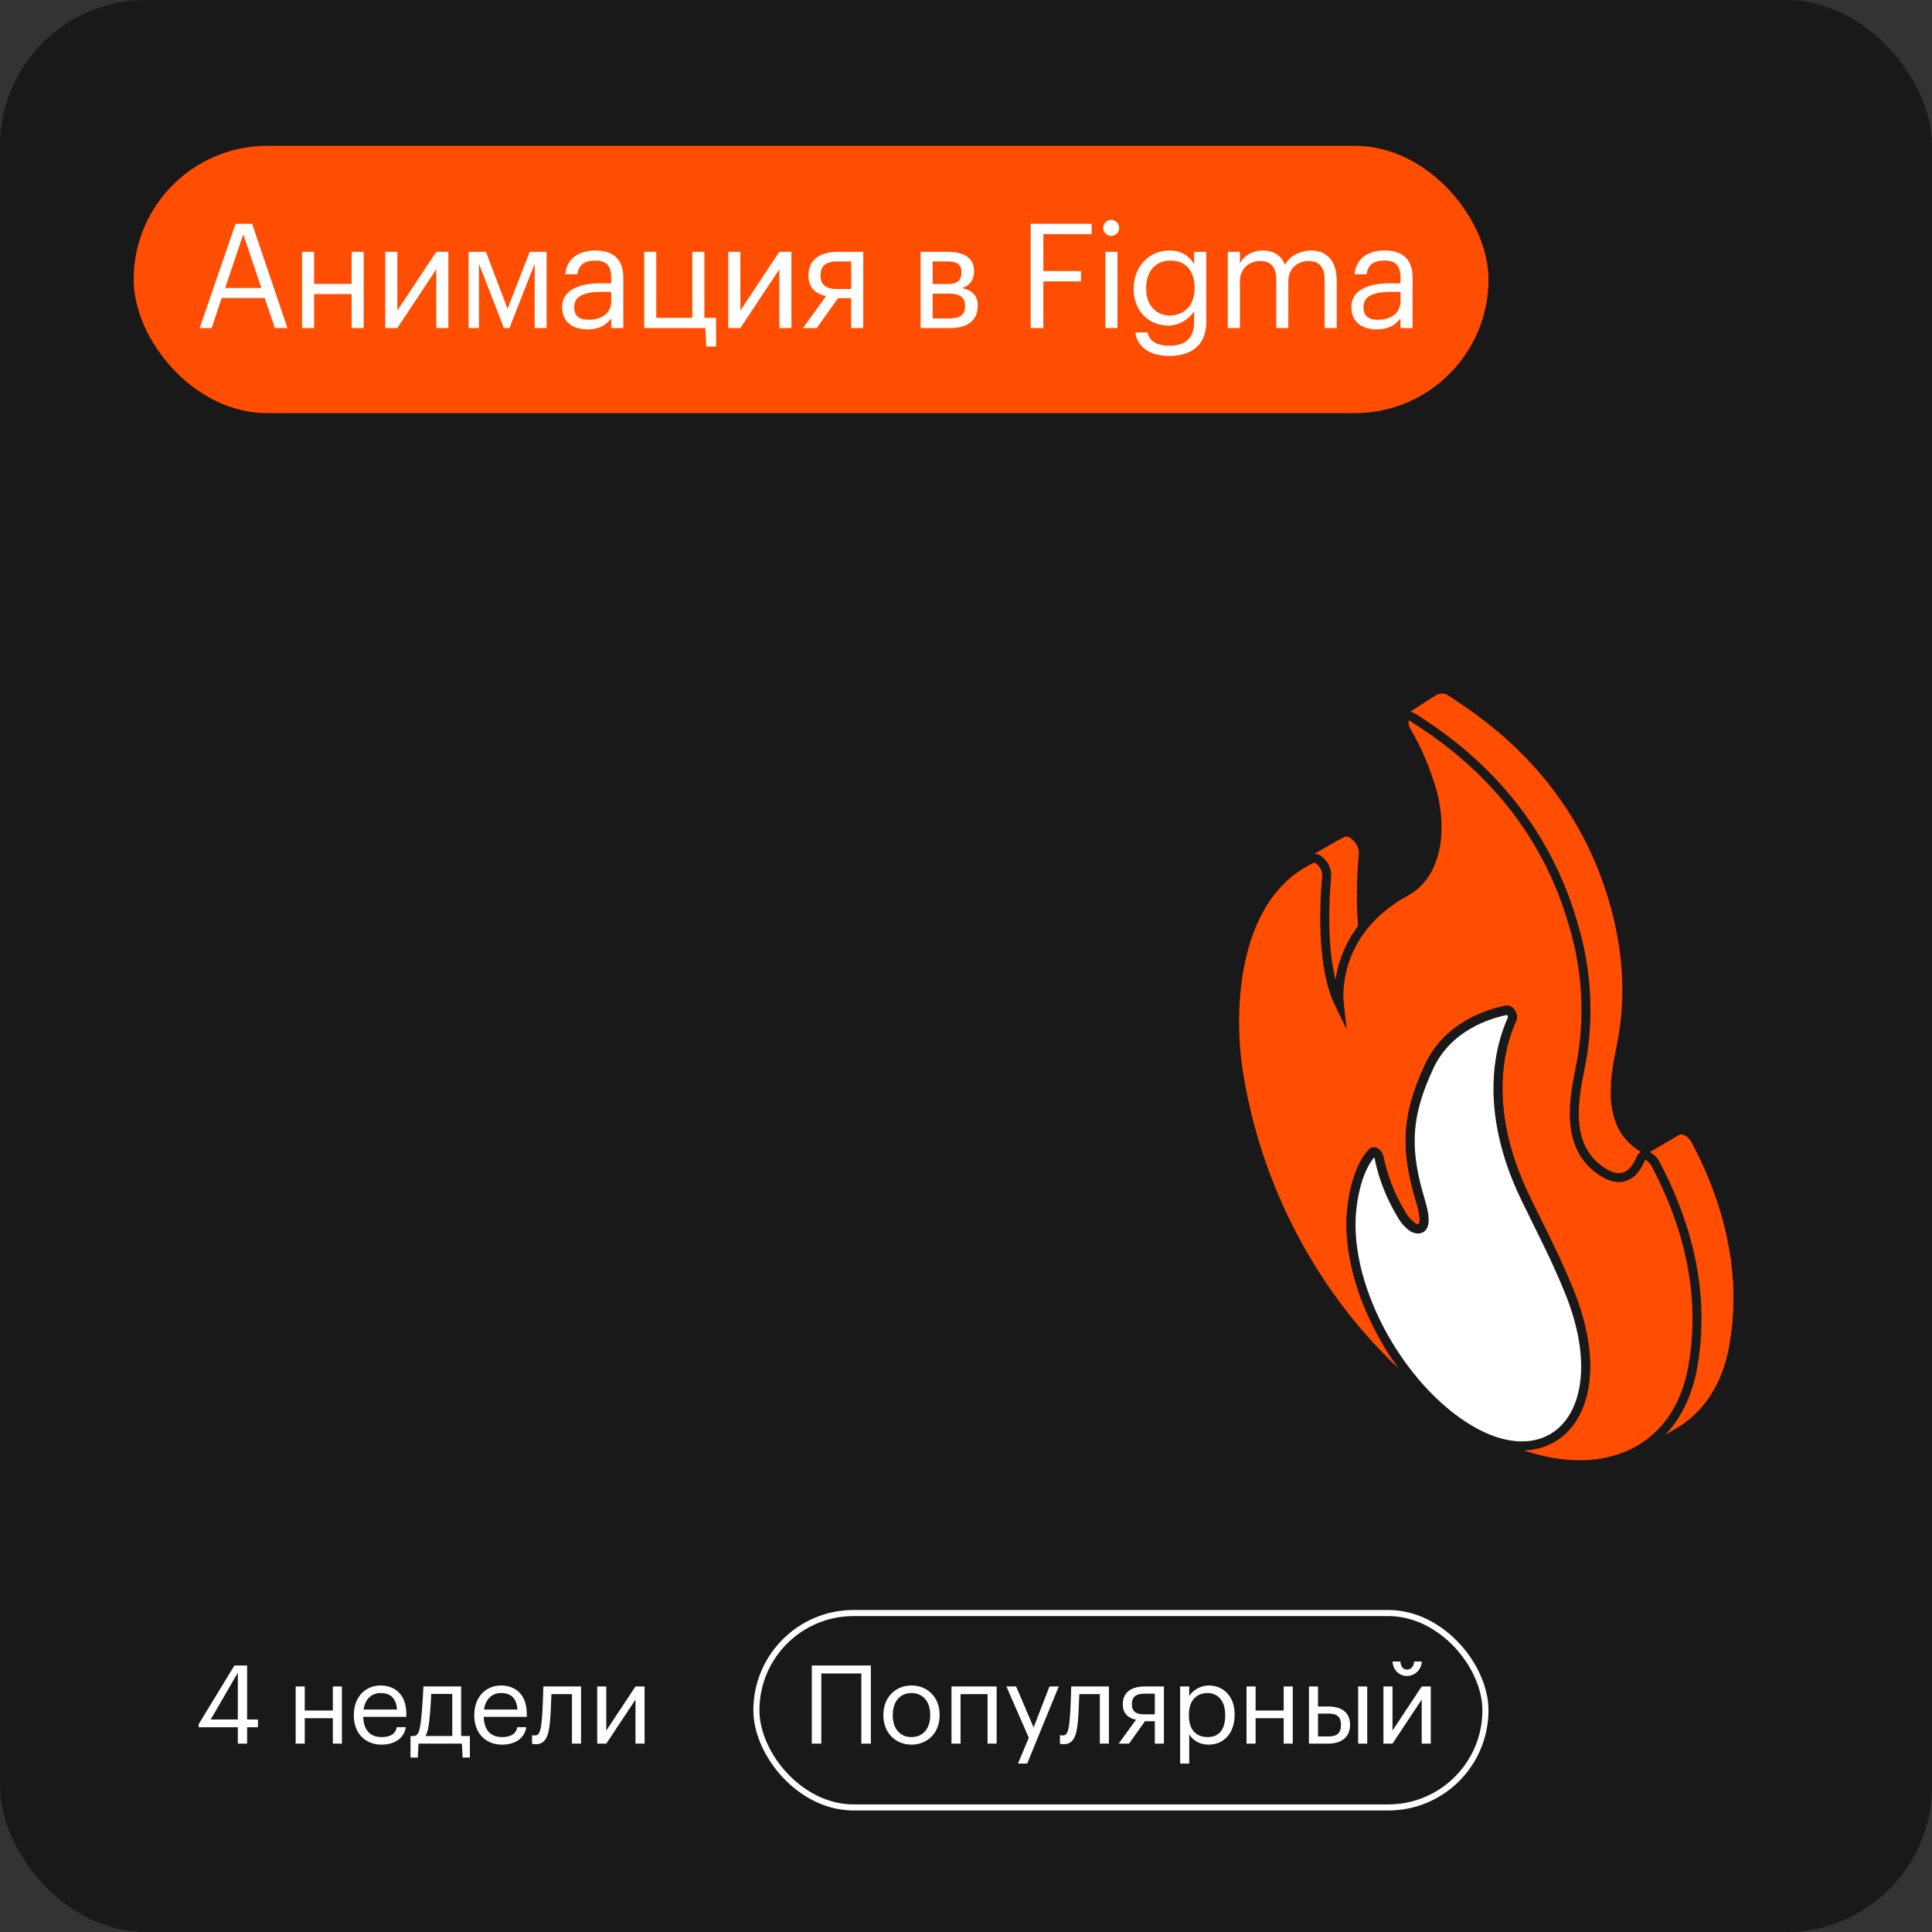 <?xml version="1.0" encoding="UTF-8"?> <svg xmlns="http://www.w3.org/2000/svg" width="318" height="318" viewBox="0 0 318 318" fill="none"><rect x="0" y="0" width="318" height="318" fill="#333333" stroke="none"/> <rect width="318" height="318" rx="24" fill="#1A1919"></rect> <path d="M39.146 287H40.676V284.3H42.458V283.022H40.676V274.13H38.588L32.702 283.796V284.3H39.146V287ZM34.682 283.022L39.146 275.318V283.022H34.682ZM54.785 287H56.279V277.586H54.785V281.546H50.159V277.586H48.665V287H50.159V282.806H54.785V287ZM62.792 287.162C64.916 287.162 66.482 286.172 66.806 284.282H65.312C65.114 285.38 64.268 285.92 62.81 285.92C60.884 285.92 59.858 284.732 59.786 282.59H66.878V282.104C66.878 278.738 64.826 277.424 62.648 277.424C60.056 277.424 58.238 279.404 58.238 282.248V282.392C58.238 285.29 60.128 287.162 62.792 287.162ZM59.84 281.384C60.092 279.71 61.118 278.666 62.648 278.666C64.196 278.666 65.204 279.44 65.348 281.384H59.84ZM70.646 283.364C70.808 281.96 70.934 280.052 70.988 278.81H74.444V285.74H70.034C70.34 285.218 70.52 284.462 70.646 283.364ZM68.882 287H76.028L76.136 289.286H77.342V285.74H75.902V277.586H69.692C69.692 277.586 69.548 281.078 69.278 283.274C69.116 284.48 68.99 285.542 68.234 285.74H67.568V289.286H68.774L68.882 287ZM82.621 287.162C84.745 287.162 86.311 286.172 86.635 284.282H85.141C84.943 285.38 84.097 285.92 82.639 285.92C80.713 285.92 79.687 284.732 79.615 282.59H86.707V282.104C86.707 278.738 84.655 277.424 82.477 277.424C79.885 277.424 78.067 279.404 78.067 282.248V282.392C78.067 285.29 79.957 287.162 82.621 287.162ZM79.669 281.384C79.921 279.71 80.947 278.666 82.477 278.666C84.025 278.666 85.033 279.44 85.177 281.384H79.669ZM90.527 283.364C90.653 281.978 90.725 280.088 90.761 278.846H94.145V287H95.639V277.586H89.429C89.429 277.586 89.375 281.078 89.159 283.274C89.033 284.588 88.853 285.65 88.079 285.65C87.737 285.65 87.575 285.578 87.575 285.578V287C87.575 287 87.737 287.09 88.205 287.09C89.735 287.09 90.311 285.848 90.527 283.364ZM99.793 287L104.599 279.746V287H106.093V277.586H104.599L99.793 284.84V277.586H98.299V287H99.793Z" fill="white"></path> <g clip-path="url(#clip0_2361_132783)"> <path fill-rule="evenodd" clip-rule="evenodd" d="M231.122 117.767C232.813 116.745 234.666 115.463 236.357 114.441C236.641 114.264 236.968 114.166 237.303 114.158C237.638 114.15 237.969 114.232 238.262 114.396C238.665 114.659 239.088 114.986 239.488 115.224L234.861 118.311C233.713 117.988 232.27 118.091 231.122 117.767Z" fill="#FF4D01"></path> <path d="M215.607 141.187L215.535 141.19L215.456 141.202C215.421 141.209 215.388 141.218 215.355 141.229L215.285 141.258C215.074 141.355 214.867 141.455 214.663 141.559C214.37 141.709 214.082 141.865 213.8 142.028L219.757 138.567C220.241 138.285 220.745 138.024 221.267 137.782L221.337 137.753L221.382 137.739L221.438 137.726L221.518 137.714L221.589 137.711L221.654 137.713L221.715 137.72L221.773 137.729L221.829 137.742L221.886 137.757L221.94 137.775L221.995 137.796L222.051 137.819L222.106 137.846L222.162 137.875L222.207 137.899L222.28 137.944L222.34 137.983L222.403 138.028L222.466 138.077L222.532 138.131L222.598 138.189L222.665 138.25L222.729 138.313L222.791 138.378L222.85 138.444L222.908 138.512L222.966 138.584L223.033 138.672L223.129 138.807L223.232 138.971C223.258 139.014 223.283 139.059 223.306 139.104L223.353 139.193L223.387 139.265L223.449 139.402L223.475 139.469L223.502 139.538L223.525 139.608L223.548 139.68L223.57 139.753L223.59 139.826L223.606 139.899L223.621 139.971L223.633 140.042L223.643 140.113L223.651 140.182L223.656 140.251L223.659 140.321L223.661 140.39L223.659 140.462L223.654 140.535L223.596 141.222C223.518 142.189 223.447 143.274 223.399 144.435C223.384 144.774 223.371 145.12 223.361 145.472C223.344 146.037 223.334 146.616 223.331 147.205V147.745C223.333 148.314 223.341 148.892 223.359 149.474L223.379 150.033L223.406 150.653L223.444 151.336C223.477 151.855 223.518 152.374 223.566 152.892L223.616 153.375C223.646 153.654 223.678 153.932 223.712 154.209C223.76 154.586 223.813 154.96 223.871 155.332C223.903 155.535 223.938 155.737 223.973 155.937L224.039 156.301C224.092 156.587 224.149 156.871 224.21 157.151C224.266 157.406 224.324 157.659 224.385 157.909L224.488 158.31L224.558 158.567C224.611 158.759 224.667 158.95 224.723 159.138C224.778 159.314 224.833 159.488 224.891 159.66C224.939 159.806 224.99 159.952 225.042 160.095L225.111 160.286L225.191 160.493L225.226 160.584L225.34 160.865L225.476 161.184L225.619 161.497L225.715 161.698L219.732 165.174L219.636 164.973L219.495 164.66L219.358 164.341L219.209 163.969L219.061 163.572C219.008 163.428 218.958 163.283 218.909 163.136C218.852 162.964 218.796 162.79 218.743 162.615L218.65 162.302L218.577 162.043C218.516 161.826 218.459 161.607 218.405 161.385C218.342 161.135 218.284 160.882 218.227 160.627C218.168 160.347 218.11 160.064 218.057 159.778C217.997 159.457 217.941 159.134 217.889 158.808C217.831 158.437 217.779 158.062 217.732 157.685L217.687 157.33L217.652 157.02C217.627 156.804 217.606 156.586 217.586 156.368L217.526 155.693C217.501 155.4 217.481 155.106 217.463 154.812C217.423 154.189 217.395 153.567 217.377 152.95C217.354 152.183 217.347 151.424 217.35 150.681C217.355 149.725 217.38 148.796 217.417 147.911C217.465 146.75 217.536 145.665 217.614 144.698L217.67 144.032L217.672 144.011L217.677 143.939L217.679 143.867V143.797L217.675 143.727L217.662 143.589L217.652 143.518L217.639 143.447L217.624 143.375L217.607 143.302L217.589 143.229L217.568 143.156L217.544 143.084L217.519 143.015L217.493 142.945L217.466 142.878L217.438 142.812L217.405 142.741L217.372 142.669L217.326 142.58L217.249 142.447L217.183 142.339L217.147 142.283L217.088 142.2L217.052 142.148L216.986 142.06L216.928 141.988L216.868 141.92L216.808 141.854L216.747 141.789L216.684 141.726L216.618 141.665L216.551 141.607L216.485 141.553L216.42 141.504L216.357 141.459L216.298 141.42L216.225 141.375L216.182 141.351L216.125 141.322L216.069 141.295L216.014 141.272L215.96 141.251L215.903 141.233L215.849 141.218L215.792 141.205L215.733 141.196L215.671 141.189L215.607 141.187Z" fill="#FF4D01"></path> <path fill-rule="evenodd" clip-rule="evenodd" d="M238.528 114.613L232.546 118.089C232.662 118.162 232.78 118.236 232.898 118.312L238.88 114.836C238.761 114.76 238.644 114.686 238.528 114.613ZM238.881 114.836L232.9 118.312C233.607 118.761 234.349 119.248 235.119 119.776L235.118 119.776C235.752 120.208 236.4 120.669 237.064 121.157L237.064 121.157C237.657 121.592 238.258 122.05 238.869 122.532L244.85 119.056C244.239 118.575 243.638 118.117 243.046 117.682L243.047 117.681C242.381 117.193 241.732 116.733 241.1 116.3L241.101 116.3C240.331 115.772 239.589 115.285 238.881 114.836ZM238.87 122.532L244.851 119.056C245.404 119.491 245.962 119.947 246.526 120.422L240.545 123.898C239.981 123.423 239.423 122.967 238.87 122.532H238.87ZM246.527 120.422L240.546 123.898H240.546C241.059 124.33 241.575 124.78 242.093 125.246L242.092 125.247C242.563 125.671 243.035 126.109 243.507 126.562L249.489 123.086C249.016 122.633 248.545 122.195 248.074 121.771L248.075 121.771C247.556 121.304 247.04 120.854 246.527 120.422V120.422ZM249.489 123.086L243.508 126.562C243.934 126.971 244.36 127.392 244.786 127.825L250.767 124.349C250.342 123.916 249.915 123.495 249.489 123.086V123.086ZM244.786 127.825L250.768 124.349C251.156 124.744 251.543 125.149 251.929 125.564L251.928 125.565C252.287 125.951 252.645 126.347 253.001 126.752L247.019 130.229C246.663 129.823 246.306 129.427 245.946 129.04V129.04L245.947 129.04C245.561 128.625 245.174 128.22 244.786 127.825V127.825ZM247.02 130.229L253.002 126.752C253.334 127.131 253.666 127.518 253.995 127.914V127.914C254.325 128.311 254.654 128.716 254.98 129.13L254.979 129.13C255.334 129.581 255.685 130.042 256.033 130.512L256.033 130.513C256.537 131.195 257.033 131.899 257.52 132.625V132.625C258.08 133.461 258.627 134.328 259.159 135.224L253.177 138.7C252.646 137.803 252.099 136.937 251.538 136.101L251.538 136.101C251.052 135.375 250.556 134.671 250.052 133.988V133.988C249.704 133.517 249.352 133.057 248.997 132.606L248.998 132.606C248.672 132.192 248.344 131.787 248.013 131.39V131.39C247.684 130.994 247.353 130.607 247.02 130.229H247.02ZM250.052 133.988L250.051 133.988V133.988H250.052ZM259.159 135.224L253.178 138.7C253.588 139.39 253.987 140.099 254.376 140.826L260.358 137.35C259.969 136.623 259.569 135.914 259.159 135.224V135.224ZM254.377 140.826L260.358 137.35C260.611 137.823 260.86 138.304 261.104 138.793L255.122 142.269C254.878 141.78 254.63 141.299 254.377 140.826ZM261.104 138.793L255.123 142.269C255.318 142.66 255.51 143.057 255.698 143.459L261.68 139.983C261.491 139.581 261.299 139.184 261.104 138.793H261.104ZM255.7 143.459L261.681 139.983C261.865 140.374 262.045 140.77 262.222 141.171L262.221 141.172C262.391 141.556 262.557 141.944 262.72 142.337L256.739 145.813C256.575 145.42 256.409 145.031 256.239 144.647L256.241 144.646C256.063 144.246 255.883 143.85 255.7 143.459V143.459ZM256.741 145.813L262.723 142.337C262.888 142.735 263.05 143.138 263.209 143.545L263.208 143.546C263.373 143.97 263.534 144.4 263.692 144.835L263.692 144.835C263.852 145.278 264.008 145.725 264.16 146.179V146.179C264.322 146.663 264.479 147.154 264.631 147.651L258.65 151.127C258.498 150.63 258.34 150.139 258.178 149.655L258.178 149.655C258.026 149.201 257.87 148.754 257.71 148.312V148.311C257.553 147.876 257.391 147.446 257.226 147.021L257.227 147.021C257.069 146.613 256.907 146.211 256.741 145.813L256.741 145.813ZM258.651 151.127L264.632 147.651C264.737 147.995 264.84 148.342 264.941 148.692C264.987 148.855 265.033 149.018 265.078 149.181L265.078 149.181C265.225 149.71 265.363 150.235 265.491 150.755L259.51 154.232C259.381 153.711 259.243 153.186 259.096 152.657L259.097 152.656C259.052 152.494 259.006 152.331 258.959 152.168C258.859 151.818 258.756 151.471 258.651 151.127L258.651 151.127ZM259.51 154.232L265.492 150.755C265.622 151.279 265.743 151.798 265.855 152.313L259.873 155.789C259.761 155.274 259.64 154.755 259.51 154.232V154.232ZM265.855 152.313L259.874 155.789C259.986 156.306 260.091 156.818 260.186 157.327L260.184 157.327V157.328C260.281 157.839 260.368 158.346 260.447 158.849L266.429 155.373C266.35 154.87 266.262 154.363 266.166 153.852L266.168 153.851C266.072 153.343 265.968 152.83 265.855 152.313V152.313ZM266.431 155.373L260.449 158.849C260.529 159.357 260.601 159.861 260.664 160.361L260.662 160.362C260.727 160.871 260.783 161.376 260.831 161.877L266.813 158.401C266.765 157.9 266.709 157.396 266.644 156.887L266.646 156.886C266.583 156.386 266.511 155.881 266.431 155.374V155.373ZM266.813 158.401L260.831 161.877C260.88 162.394 260.921 162.907 260.953 163.416L266.935 159.94C266.903 159.431 266.862 158.918 266.813 158.401V158.401ZM260.954 163.416L266.936 159.94C266.97 160.467 266.994 160.99 267.009 161.509L267.009 161.509C267.025 162.057 267.032 162.601 267.029 163.14L267.028 163.141C267.026 163.714 267.012 164.281 266.989 164.843L261.007 168.319C261.03 167.756 261.044 167.189 261.047 166.616L261.048 166.616C261.05 166.077 261.044 165.533 261.027 164.985L261.028 164.985C261.012 164.466 260.988 163.943 260.954 163.416V163.416ZM266.989 164.843L261.007 168.319C260.981 168.933 260.943 169.541 260.894 170.144L260.893 170.144C260.839 170.811 260.77 171.471 260.689 172.124L266.67 168.648C266.752 167.995 266.821 167.335 266.875 166.669L266.876 166.668C266.925 166.066 266.963 165.457 266.989 164.843V164.843ZM266.671 168.648L260.689 172.124C260.596 172.87 260.485 173.607 260.359 174.337L260.358 174.337L260.339 174.451C260.257 174.914 260.153 175.434 260.041 175.996V175.997C259.901 176.695 259.748 177.46 259.608 178.271L265.589 174.795C265.73 173.983 265.883 173.218 266.023 172.519V172.519L266.023 172.519C266.135 171.956 266.239 171.438 266.32 170.975L266.34 170.862L266.34 170.861C266.467 170.132 266.577 169.394 266.671 168.648V168.648ZM265.591 174.795L259.61 178.271C259.506 178.867 259.41 179.487 259.33 180.123L259.329 180.123C259.278 180.533 259.233 180.949 259.199 181.369C259.172 181.69 259.152 182.014 259.138 182.339L259.138 182.339C259.126 182.606 259.12 182.874 259.118 183.143H259.118C259.117 183.36 259.12 183.577 259.126 183.794C259.131 183.992 259.14 184.19 259.152 184.388L265.134 180.912C265.122 180.714 265.113 180.516 265.107 180.318H265.108C265.101 180.101 265.099 179.883 265.1 179.667L265.1 179.667C265.101 179.398 265.108 179.13 265.119 178.863V178.863C265.134 178.537 265.154 178.214 265.181 177.893C265.215 177.473 265.26 177.057 265.311 176.648L265.312 176.647C265.391 176.011 265.488 175.391 265.591 174.795L265.591 174.795ZM265.134 180.912L259.153 184.388C259.164 184.56 259.177 184.732 259.193 184.903L259.191 184.904C259.206 185.062 259.223 185.22 259.243 185.377L265.225 181.901C265.205 181.744 265.188 181.587 265.173 181.429L265.175 181.428C265.159 181.256 265.146 181.084 265.134 180.912V180.912ZM265.227 181.901L259.246 185.377C259.263 185.517 259.283 185.657 259.304 185.796L259.303 185.797C259.325 185.935 259.348 186.072 259.374 186.208L265.356 182.733C265.33 182.596 265.306 182.459 265.285 182.322L265.286 182.321C265.265 182.181 265.245 182.042 265.227 181.901V181.901ZM265.356 182.733L259.375 186.208C259.396 186.325 259.42 186.441 259.445 186.556L259.444 186.557C259.469 186.672 259.495 186.787 259.524 186.902L265.505 183.426C265.477 183.311 265.451 183.196 265.426 183.081L265.427 183.081C265.401 182.965 265.378 182.849 265.356 182.733V182.733ZM265.506 183.426L259.524 186.902C259.551 187.011 259.579 187.119 259.609 187.227H259.609C259.634 187.319 259.661 187.411 259.689 187.502L265.671 184.026C265.643 183.934 265.616 183.843 265.591 183.751C265.561 183.643 265.533 183.535 265.506 183.426V183.426ZM265.671 184.026L259.69 187.502C259.717 187.593 259.746 187.684 259.776 187.775H259.776C259.806 187.865 259.837 187.956 259.87 188.046V188.045C259.897 188.12 259.925 188.195 259.953 188.269L259.953 188.27C259.98 188.341 260.009 188.412 260.038 188.482L266.019 185.006C265.99 184.936 265.962 184.865 265.934 184.795L265.935 184.794C265.907 184.72 265.879 184.644 265.851 184.569C265.819 184.48 265.788 184.39 265.757 184.299L265.758 184.299C265.728 184.208 265.699 184.117 265.671 184.026V184.026ZM266.021 185.006L260.039 188.482C260.068 188.553 260.098 188.623 260.129 188.692L260.128 188.693C260.159 188.763 260.19 188.832 260.223 188.902L266.205 185.426C266.172 185.356 266.141 185.287 266.11 185.217L266.111 185.217C266.08 185.147 266.05 185.076 266.021 185.006V185.006ZM266.205 185.426L260.223 188.902C260.265 188.989 260.307 189.076 260.351 189.163L266.332 185.687C266.289 185.6 266.246 185.513 266.205 185.426V185.426ZM260.351 189.163L266.333 185.687C266.388 185.796 266.445 185.903 266.504 186.011L266.503 186.011C266.563 186.118 266.625 186.224 266.688 186.329L260.707 189.805C260.643 189.7 260.581 189.594 260.522 189.487H260.523C260.463 189.38 260.406 189.272 260.351 189.163V189.163ZM260.707 189.805L266.689 186.329C266.729 186.395 266.77 186.461 266.812 186.527C266.889 186.647 266.97 186.766 267.053 186.883L261.071 190.359C260.988 190.242 260.908 190.123 260.83 190.003C260.788 189.937 260.747 189.872 260.707 189.805L260.707 189.805ZM261.072 190.359L267.053 186.883C267.137 187.001 267.224 187.117 267.314 187.231L267.312 187.232C267.366 187.3 267.421 187.368 267.477 187.436L261.496 190.911C261.44 190.844 261.384 190.776 261.331 190.707L261.331 190.707C261.242 190.592 261.155 190.477 261.072 190.359V190.359ZM261.496 190.911L267.477 187.436C267.53 187.499 267.584 187.562 267.639 187.624L261.657 191.1C261.602 191.038 261.548 190.975 261.496 190.911V190.911ZM267.64 187.624L261.659 191.1C261.714 191.163 261.77 191.224 261.827 191.286L261.825 191.286C261.883 191.348 261.941 191.409 262 191.469L267.982 187.993C267.923 187.933 267.865 187.872 267.808 187.811L267.809 187.81C267.752 187.749 267.696 187.687 267.64 187.624V187.624ZM267.984 187.993L262.002 191.469C262.069 191.536 262.136 191.603 262.205 191.669L262.204 191.67C262.277 191.739 262.35 191.807 262.425 191.875L268.407 188.399C268.332 188.331 268.259 188.263 268.186 188.194L268.187 188.193C268.118 188.127 268.05 188.061 267.984 187.993V187.993ZM268.408 188.399L262.426 191.875C262.502 191.943 262.578 192.01 262.657 192.076H262.657C262.729 192.137 262.803 192.197 262.878 192.256L262.905 192.278V192.278C263.013 192.363 263.12 192.445 263.225 192.522L263.225 192.522C263.324 192.595 263.421 192.664 263.518 192.731L269.499 189.254C269.403 189.188 269.305 189.119 269.206 189.046L269.207 189.046C269.102 188.969 268.995 188.888 268.887 188.802L268.859 188.78C268.784 188.721 268.711 188.66 268.639 188.6H268.639C268.56 188.534 268.484 188.467 268.408 188.399V188.399ZM269.5 189.254L263.518 192.731C263.61 192.793 263.7 192.853 263.789 192.909L269.771 189.434C269.681 189.377 269.591 189.317 269.5 189.254V189.254ZM263.79 192.909L269.772 189.434C269.857 189.488 269.942 189.54 270.026 189.589L264.044 193.065C263.96 193.016 263.876 192.964 263.79 192.909V192.909ZM270.026 189.589L264.045 193.065L264.101 193.098C264.162 193.133 264.222 193.166 264.282 193.199C264.359 193.241 264.435 193.28 264.51 193.318L264.51 193.318C264.585 193.355 264.658 193.39 264.731 193.423C264.804 193.455 264.875 193.485 264.946 193.514L270.927 190.038C270.857 190.01 270.785 189.979 270.713 189.947C270.64 189.914 270.567 189.879 270.492 189.843L270.493 189.842C270.417 189.805 270.341 189.765 270.263 189.723V189.723C270.204 189.691 270.144 189.657 270.083 189.622L270.026 189.589ZM270.929 190.038L264.947 193.514C265.018 193.542 265.089 193.569 265.158 193.593L265.158 193.594C265.229 193.618 265.298 193.641 265.368 193.662L271.349 190.186C271.281 190.165 271.211 190.142 271.14 190.118H271.141C271.071 190.093 271 190.066 270.929 190.038V190.038ZM271.35 190.186L265.368 193.662C265.439 193.683 265.509 193.703 265.577 193.72L271.559 190.244C271.49 190.227 271.421 190.207 271.35 190.186V190.186ZM265.577 193.72L271.559 190.244C271.632 190.262 271.703 190.278 271.774 190.291L265.792 193.768C265.722 193.754 265.65 193.738 265.577 193.72V193.72ZM271.775 190.291L265.794 193.768C265.867 193.782 265.939 193.793 266.01 193.803C266.088 193.813 266.165 193.822 266.24 193.826H266.241C266.324 193.832 266.405 193.835 266.486 193.834C266.574 193.834 266.661 193.83 266.745 193.822L266.746 193.822C266.85 193.812 266.953 193.798 267.055 193.777L273.037 190.301C272.934 190.322 272.83 190.337 272.725 190.346H272.725C272.641 190.354 272.555 190.357 272.467 190.358H272.468C272.387 190.359 272.306 190.356 272.222 190.351C272.147 190.345 272.07 190.337 271.992 190.327C271.921 190.317 271.849 190.306 271.775 190.291V190.291ZM267.056 193.777L273.038 190.301C273.171 190.275 273.303 190.239 273.432 190.193V190.193C273.609 190.131 273.78 190.053 273.942 189.959L267.969 193.43C267.804 193.526 267.631 193.606 267.451 193.67H267.45C267.322 193.715 267.19 193.751 267.056 193.777V193.777Z" fill="#FF4D01"></path> <path fill-rule="evenodd" clip-rule="evenodd" d="M265.181 181.501L259.21 185.087C259.221 185.184 259.232 185.281 259.245 185.378C259.261 185.519 259.281 185.659 259.303 185.798C259.324 185.936 259.347 186.073 259.374 186.21L259.414 186.419L259.444 186.558C259.468 186.673 259.495 186.789 259.523 186.903L259.609 187.227C259.634 187.32 259.661 187.411 259.689 187.503L259.775 187.776L259.813 187.888L259.87 188.047L259.952 188.271L260.038 188.483L260.128 188.694L260.222 188.902L260.35 189.164L260.426 189.309L260.521 189.488L260.621 189.661L260.707 189.806L260.829 190.004C260.907 190.124 260.987 190.243 261.071 190.36L261.217 190.561L261.33 190.708L261.496 190.912L261.658 191.101L261.826 191.287L262.001 191.47L262.203 191.671C262.276 191.74 262.349 191.808 262.426 191.876C262.5 191.943 262.578 192.01 262.656 192.077C262.729 192.138 262.802 192.198 262.878 192.257L262.905 192.279L263.067 192.405L263.224 192.523C263.324 192.596 263.422 192.666 263.518 192.732C263.609 192.794 263.7 192.854 263.79 192.911L263.914 192.989L264.043 193.066L264.1 193.099L264.28 193.2L264.39 193.259L264.509 193.319L264.731 193.423L264.947 193.515C265.018 193.543 265.088 193.57 265.157 193.594C265.228 193.619 265.298 193.642 265.368 193.663L265.577 193.721C265.649 193.739 265.721 193.755 265.792 193.769L265.9 193.788L266.009 193.804C266.087 193.815 266.163 193.822 266.24 193.827L266.366 193.834L266.485 193.835L266.604 193.832L266.743 193.823L266.906 193.804L267.055 193.778C267.189 193.752 267.321 193.716 267.45 193.671C267.63 193.608 267.804 193.527 267.968 193.431L273.432 190.194C273.303 190.24 273.172 190.276 273.038 190.302C272.935 190.322 272.831 190.337 272.726 190.347C272.641 190.355 272.554 190.359 272.466 190.359C272.386 190.36 272.303 190.357 272.22 190.351C272.146 190.346 272.068 190.338 271.99 190.328C271.919 190.318 271.847 190.307 271.773 190.292L271.64 190.264L271.559 190.244C271.489 190.227 271.42 190.208 271.35 190.187C271.28 190.166 271.211 190.143 271.14 190.118C271.07 190.094 270.999 190.067 270.928 190.038C270.858 190.01 270.785 189.98 270.714 189.948C270.641 189.915 270.566 189.88 270.492 189.843C270.415 189.806 270.339 189.766 270.261 189.724L270.08 189.623L270.024 189.59L269.77 189.434C269.681 189.378 269.592 189.318 269.5 189.255L269.328 189.136L269.207 189.047C269.101 188.97 268.995 188.888 268.887 188.803L268.859 188.781C268.784 188.722 268.71 188.661 268.638 188.601C268.559 188.534 268.482 188.468 268.406 188.4L268.307 188.308L268.186 188.195L267.982 187.994L267.808 187.811L267.639 187.625L267.478 187.436L267.312 187.232L267.151 187.019L267.052 186.884C266.969 186.767 266.888 186.648 266.812 186.528L266.687 186.33L266.603 186.184L266.503 186.011L266.437 185.888L266.38 185.781L266.331 185.688L266.205 185.427L266.11 185.218L266.019 185.007L265.935 184.795L265.85 184.57L265.758 184.3L265.669 184.027L265.59 183.752C265.56 183.644 265.532 183.536 265.505 183.427C265.477 183.312 265.451 183.197 265.426 183.081L265.355 182.733C265.33 182.597 265.306 182.46 265.285 182.322L265.248 182.06L265.225 181.902C265.208 181.769 265.194 181.635 265.181 181.501Z" fill="#FF4D01"></path> <path d="M270.597 190.216L270.68 190.204L270.754 190.2L270.822 190.202L270.888 190.209L270.951 190.22L271.014 190.233L271.074 190.25L271.134 190.27L271.193 190.292L271.253 190.317L271.311 190.345L271.371 190.376L271.417 190.402L271.431 190.409L271.49 190.446L271.551 190.487L271.614 190.531L271.677 190.579L271.741 190.63L271.803 190.686L271.866 190.743L271.926 190.803L271.982 190.863L272.037 190.922L272.088 190.984L272.143 191.05L272.201 191.126L272.282 191.24C272.324 191.303 272.365 191.367 272.403 191.434L272.475 191.561C272.748 192.08 273.013 192.596 273.269 193.109C273.507 193.589 273.738 194.065 273.96 194.538C274.174 194.993 274.379 195.444 274.576 195.893C274.769 196.33 274.955 196.763 275.135 197.194C275.241 197.45 275.345 197.705 275.447 197.96L275.659 198.497C275.83 198.938 275.996 199.376 276.153 199.812L276.357 200.383L276.621 201.155C276.778 201.623 276.927 202.087 277.068 202.549C277.214 203.024 277.351 203.496 277.481 203.965C277.615 204.446 277.74 204.923 277.857 205.396C277.92 205.651 277.981 205.906 278.039 206.158L278.094 206.391L278.192 206.836C278.298 207.321 278.396 207.802 278.485 208.279C278.577 208.767 278.661 209.25 278.736 209.729C278.814 210.219 278.881 210.704 278.943 211.184C279.006 211.682 279.06 212.174 279.107 212.661C279.155 213.168 279.195 213.67 279.226 214.166L279.261 214.815C279.276 215.117 279.289 215.416 279.297 215.714C279.314 216.256 279.321 216.791 279.317 217.319C279.314 217.888 279.301 218.448 279.278 219C279.251 219.603 279.214 220.195 279.168 220.777L279.13 221.188L279.088 221.646C279.052 222.005 279.012 222.359 278.968 222.71C278.923 223.062 278.875 223.409 278.823 223.752C278.772 224.105 278.716 224.454 278.656 224.799L278.643 224.872C278.603 225.102 278.56 225.331 278.515 225.558C278.467 225.796 278.415 226.031 278.362 226.264C278.25 226.758 278.124 227.239 277.986 227.709C277.83 228.236 277.662 228.749 277.476 229.246C277.361 229.556 277.24 229.86 277.115 230.159C276.993 230.441 276.868 230.719 276.738 230.99C276.402 231.695 276.024 232.379 275.604 233.037C274.16 235.331 272.183 237.241 269.841 238.606L275.823 235.13C278.164 233.764 280.141 231.854 281.587 229.561C282.006 228.902 282.384 228.219 282.72 227.514C282.987 226.956 283.233 226.374 283.458 225.77C283.549 225.525 283.637 225.277 283.72 225.025C283.806 224.765 283.888 224.5 283.967 224.232C284.106 223.763 284.23 223.282 284.345 222.788L284.375 222.653L284.414 222.48L284.434 222.383L284.52 221.962C284.557 221.775 284.592 221.586 284.625 221.395L284.638 221.323C284.685 221.055 284.73 220.784 284.772 220.51L284.841 220.052C284.879 219.781 284.915 219.509 284.95 219.234C285.001 218.822 285.048 218.404 285.089 217.98C285.111 217.755 285.131 217.529 285.149 217.301L285.175 216.954L285.204 216.558C285.225 216.217 285.245 215.872 285.26 215.524C285.283 214.972 285.296 214.412 285.3 213.843C285.301 213.315 285.295 212.78 285.28 212.238L285.257 211.588L285.238 211.233C285.23 211.053 285.218 210.872 285.207 210.69C285.175 210.194 285.136 209.692 285.087 209.184C285.041 208.697 284.986 208.205 284.923 207.708C284.864 207.228 284.794 206.743 284.718 206.253C284.671 205.959 284.622 205.664 284.569 205.367L284.467 204.803C284.378 204.326 284.28 203.845 284.174 203.36L284.048 202.794C283.982 202.504 283.912 202.213 283.839 201.92C283.722 201.446 283.596 200.969 283.463 200.489C283.334 200.02 283.196 199.548 283.05 199.073L282.933 198.7L282.923 198.67L282.913 198.64C282.861 198.473 282.81 198.306 282.755 198.138L282.603 197.679C282.453 197.234 282.297 196.786 282.134 196.336C282.034 196.062 281.932 195.788 281.828 195.512L281.64 195.02C281.472 194.589 281.298 194.155 281.116 193.718C280.937 193.287 280.751 192.853 280.559 192.417C280.36 191.968 280.154 191.516 279.942 191.062C279.72 190.589 279.489 190.113 279.251 189.633C278.996 189.12 278.731 188.604 278.455 188.085L278.415 188.012L278.401 187.986L278.386 187.958C278.346 187.891 278.306 187.826 278.263 187.764L278.182 187.65L278.124 187.574L278.071 187.508L278.018 187.447L277.963 187.386L277.907 187.327L277.847 187.267L277.786 187.21L277.721 187.154L277.658 187.103L277.595 187.055L277.534 187.01L277.472 186.97L277.413 186.933L277.398 186.925L277.353 186.9L277.293 186.869L277.234 186.841L277.176 186.816L277.116 186.794L277.056 186.774L276.995 186.758L276.934 186.744L276.869 186.733L276.804 186.727L276.735 186.724L276.662 186.727L276.579 186.739C276.545 186.746 276.512 186.755 276.479 186.767L276.365 186.819L270.497 190.242C270.53 190.231 270.563 190.222 270.597 190.216V190.216Z" fill="#FF4D01"></path> <path fill-rule="evenodd" clip-rule="evenodd" d="M265.153 178.354L259.176 181.751C259.163 181.947 259.152 182.143 259.144 182.34C259.132 182.607 259.126 182.875 259.124 183.144C259.124 183.263 259.125 183.381 259.126 183.499L265.108 180.1C265.106 179.956 265.105 179.812 265.106 179.668L265.111 179.278L265.126 178.864L265.141 178.548L265.151 178.385L265.153 178.354Z" fill="#FF4D01"></path> <path fill-rule="evenodd" clip-rule="evenodd" d="M284.816 206.895L278.852 210.49C278.884 210.722 278.915 210.954 278.945 211.184C278.952 211.247 278.96 211.31 278.968 211.372L284.934 207.776L284.925 207.708C284.892 207.438 284.855 207.167 284.816 206.895Z" fill="#FF4D01"></path> <path fill-rule="evenodd" clip-rule="evenodd" d="M285.121 209.554L279.129 212.902C279.167 213.327 279.199 213.749 279.226 214.166L279.261 214.815C279.276 215.116 279.289 215.416 279.297 215.713C279.314 216.255 279.321 216.79 279.317 217.318C279.314 217.887 279.301 218.448 279.277 219C279.251 219.602 279.214 220.194 279.168 220.777L279.13 221.187L279.088 221.645C279.052 222.004 279.012 222.359 278.968 222.709C278.923 223.061 278.875 223.408 278.823 223.752C278.772 224.105 278.716 224.454 278.656 224.798L278.643 224.871C278.603 225.102 278.56 225.331 278.515 225.557C278.467 225.795 278.415 226.031 278.362 226.264C278.25 226.757 278.124 227.239 277.986 227.708C277.83 228.236 277.662 228.748 277.476 229.245C277.361 229.556 277.24 229.86 277.115 230.158C276.993 230.441 276.868 230.718 276.738 230.99C276.402 231.695 276.024 232.378 275.604 233.037C274.16 235.33 272.183 237.241 269.841 238.605L275.823 235.129C278.164 233.764 280.141 231.853 281.587 229.56C282.006 228.902 282.384 228.218 282.72 227.513C282.987 226.955 283.233 226.374 283.458 225.769C283.549 225.525 283.637 225.276 283.72 225.024C283.806 224.764 283.888 224.5 283.967 224.232C284.106 223.763 284.23 223.281 284.345 222.787L284.375 222.653L284.414 222.479L284.434 222.383L284.52 221.961C284.557 221.774 284.592 221.585 284.625 221.395L284.638 221.322C284.685 221.054 284.73 220.783 284.772 220.51L284.841 220.051C284.879 219.781 284.915 219.508 284.95 219.233C285.001 218.821 285.048 218.403 285.089 217.979C285.111 217.755 285.131 217.528 285.149 217.301L285.175 216.953L285.204 216.558C285.225 216.216 285.245 215.872 285.26 215.524C285.283 214.971 285.296 214.411 285.3 213.842C285.301 213.314 285.295 212.779 285.28 212.237L285.257 211.588L285.238 211.233C285.23 211.055 285.219 210.877 285.207 210.698L285.207 210.69C285.183 210.315 285.154 209.936 285.121 209.554Z" fill="#FF4D01"></path> <path fill-rule="evenodd" clip-rule="evenodd" d="M223.344 149.645C223.347 149.767 223.35 149.89 223.354 150.013L223.374 150.572L223.4 151.192L223.438 151.875C223.472 152.394 223.513 152.912 223.561 153.431L223.611 153.914C223.641 154.193 223.672 154.471 223.707 154.748C223.755 155.125 223.808 155.499 223.866 155.871C223.898 156.074 223.932 156.275 223.967 156.476L224.034 156.84C224.087 157.126 224.143 157.409 224.204 157.69C224.261 157.945 224.319 158.198 224.38 158.448L224.483 158.849L224.552 159.106C224.605 159.299 224.662 159.489 224.718 159.678C224.773 159.853 224.828 160.027 224.886 160.198C224.934 160.345 224.985 160.49 225.036 160.634L225.106 160.825L225.186 161.032L225.22 161.122L225.335 161.404L225.471 161.723L225.613 162.036L225.709 162.237L219.727 165.713L219.631 165.512L219.49 165.199L219.352 164.88L219.203 164.508L219.056 164.11C219.003 163.967 218.953 163.822 218.903 163.675C218.847 163.503 218.791 163.329 218.737 163.153L218.645 162.841L218.572 162.582C218.51 162.365 218.454 162.146 218.399 161.924C218.336 161.674 218.278 161.421 218.222 161.166C218.162 160.886 218.104 160.603 218.051 160.317C217.992 159.996 217.936 159.673 217.884 159.347C217.826 158.975 217.773 158.601 217.726 158.224L217.682 157.869L217.647 157.56C217.622 157.343 217.6 157.125 217.581 156.907L217.521 156.232C217.496 155.939 217.476 155.645 217.458 155.351C217.418 154.728 217.39 154.106 217.372 153.489C217.368 153.36 217.364 153.232 217.361 153.104L223.344 149.645Z" fill="#FF4D01"></path> <path fill-rule="evenodd" clip-rule="evenodd" d="M217.351 150.864C217.352 150.706 217.354 150.55 217.357 150.394L223.335 147.081C223.333 147.236 223.331 147.393 223.33 147.55L217.351 150.864Z" fill="#FF4D01"></path> <path d="M232.548 118.088C240.59 123.144 253.511 133.155 258.961 152.167C261.143 159.387 261.616 167.016 260.342 174.45C259.597 178.691 256.982 187.578 262.88 192.255C263.266 192.565 263.674 192.847 264.102 193.097C267.5 195.059 269.241 192.701 270.065 190.684C270.293 190.129 270.854 190.073 271.42 190.4C271.872 190.682 272.238 191.083 272.478 191.56C279.572 204.973 280.147 216.288 278.647 224.87C275.75 241.465 259.636 245.464 243.667 236.244C243.389 236.084 243.114 235.922 242.838 235.758C256.316 242.976 265.982 231.293 258.209 212.335C255.913 206.725 253.754 202.678 251.077 197.154C243.755 182.037 247.085 171.523 248.903 167.621C248.958 167.369 248.932 167.107 248.831 166.87C248.729 166.634 248.557 166.434 248.337 166.3C248.234 166.234 248.111 166.208 247.99 166.227C244.819 166.872 238.321 168.952 235.28 175.397C231.163 184.115 231.44 189.701 233.838 197.715C235.284 202.548 233.591 202.412 232.74 202.071C231.814 201.474 231.061 200.645 230.554 199.667C228.858 196.843 227.65 193.752 226.982 190.526C226.945 190.345 226.873 190.172 226.769 190.019C226.665 189.866 226.531 189.735 226.376 189.635C226.308 189.58 226.224 189.551 226.137 189.552C226.05 189.553 225.966 189.583 225.899 189.639C223.624 191.93 222.431 197.023 222.366 201.077C222.169 212.568 229.78 226.547 239.52 233.656C221.545 221.571 207.585 200.598 203.819 176.318C202.189 165.772 203.082 147.291 215.984 141.331C216.138 141.272 216.305 141.252 216.469 141.273C216.632 141.293 216.789 141.353 216.924 141.448C217.37 141.733 217.736 142.126 217.989 142.59C218.242 143.055 218.373 143.576 218.37 144.105C217.893 149.493 217.54 159.311 220.432 165.247C220.365 164.658 219.098 153.469 231.394 146.76C236.34 144.053 237.505 137.167 235.798 130.512C234.801 126.944 233.357 123.516 231.501 120.31C230.609 118.722 231.275 117.353 232.548 118.088Z" fill="#FF4D01" stroke="#1A1919" stroke-width="1.482" stroke-miterlimit="10"></path> <path d="M248.348 166.376C248.568 166.51 248.74 166.709 248.842 166.946C248.943 167.182 248.969 167.445 248.914 167.696C247.096 171.599 243.766 182.112 251.089 197.229C253.765 202.753 255.925 206.8 258.221 212.41C265.993 231.368 256.327 243.052 242.849 235.833C242.624 235.713 242.398 235.587 242.171 235.456C241.261 234.929 240.38 234.353 239.531 233.731C229.791 226.622 222.18 212.643 222.377 201.152C222.443 197.098 223.635 192.005 225.91 189.714C225.977 189.659 226.061 189.628 226.148 189.627C226.235 189.626 226.319 189.656 226.387 189.71C226.542 189.811 226.676 189.942 226.78 190.095C226.884 190.248 226.956 190.42 226.993 190.601C227.661 193.828 228.869 196.918 230.565 199.743C231.028 200.642 231.692 201.423 232.504 202.025C232.583 202.072 232.666 202.112 232.751 202.146C233.603 202.488 235.296 202.623 233.849 197.791C231.451 189.777 231.174 184.19 235.291 175.473C238.332 169.027 244.83 166.947 248.001 166.303C248.122 166.283 248.245 166.309 248.348 166.376H248.348Z" fill="white" stroke="#1A1919" stroke-width="1.482"></path> </g> <path d="M141.774 287H143.34V274.13H133.62V287H135.186V275.444H141.774V287ZM150.013 287.162C152.695 287.162 154.657 285.2 154.657 282.356V282.212C154.657 279.386 152.695 277.424 150.031 277.424C147.367 277.424 145.405 279.404 145.405 282.23V282.374C145.405 285.128 147.331 287.162 150.013 287.162ZM150.031 285.92C148.123 285.92 146.953 284.516 146.953 282.374V282.23C146.953 280.07 148.141 278.666 150.031 278.666C151.903 278.666 153.109 280.07 153.109 282.248V282.374C153.109 284.498 151.921 285.92 150.031 285.92ZM162.55 287H164.044V277.586H156.61V287H158.104V278.846H162.55V287ZM167.555 290.276H169.067L174.269 277.586H172.739L170.129 284.336L167.249 277.586H165.647L169.337 286.028L167.555 290.276ZM177.413 283.364C177.539 281.978 177.611 280.088 177.647 278.846H181.031V287H182.525V277.586H176.315C176.315 277.586 176.261 281.078 176.045 283.274C175.919 284.588 175.739 285.65 174.965 285.65C174.623 285.65 174.461 285.578 174.461 285.578V287C174.461 287 174.623 287.09 175.091 287.09C176.621 287.09 177.197 285.848 177.413 283.364ZM190.081 278.774V282.176H188.317C186.841 282.176 186.301 281.564 186.301 280.538V280.484C186.301 279.386 186.913 278.774 188.317 278.774H190.081ZM188.461 283.31H190.081V287H191.575V277.586H188.407C186.427 277.586 184.807 278.414 184.807 280.484V280.538C184.807 282.122 185.815 282.824 186.985 283.058L184.123 287H185.833L188.461 283.31ZM198.783 285.92C196.947 285.92 195.687 284.786 195.687 282.374V282.23C195.687 279.818 197.019 278.666 198.765 278.666C200.349 278.666 201.663 279.854 201.663 282.23V282.374C201.663 284.66 200.655 285.92 198.783 285.92ZM194.247 290.276H195.741V285.452C196.281 286.388 197.379 287.162 198.927 287.162C201.519 287.162 203.211 285.182 203.211 282.302V282.158C203.211 279.224 201.393 277.424 198.927 277.424C197.559 277.424 196.281 278.252 195.741 279.17V277.586H194.247V290.276ZM211.292 287H212.786V277.586H211.292V281.546H206.666V277.586H205.172V287H206.666V282.806H211.292V287ZM223.546 287H225.04V277.586H223.546V287ZM215.446 287H218.614C220.594 287 222.214 286.082 222.214 283.922V283.868C222.214 281.672 220.576 280.88 218.614 280.88H216.94V277.586H215.446V287ZM216.94 285.812V282.05H218.704C220.18 282.05 220.72 282.716 220.72 283.868V283.922C220.72 285.2 220.108 285.812 218.704 285.812H216.94ZM231.578 275.858C232.874 275.858 233.954 274.85 234.026 273.482H232.766C232.694 274.202 232.334 274.814 231.578 274.814C230.858 274.814 230.552 274.184 230.498 273.482H229.202C229.274 274.85 230.282 275.858 231.578 275.858ZM229.202 287L234.008 279.746V287H235.502V277.586H234.008L229.202 284.84V277.586H227.708V287H229.202Z" fill="white"></path> <rect x="124.5" y="265.5" width="120" height="32" rx="16" stroke="white"></rect> <rect x="22" y="24" width="223" height="44" rx="22" fill="#FF4D01"></rect> <path d="M40.04 38.568L43.016 47.4H37.064L40.04 38.568ZM32.864 54H34.832L36.488 49.056H43.568L45.248 54H47.312L41.504 36.84H38.768L32.864 54ZM57.868 54H59.86V41.448H57.868V46.728H51.7V41.448H49.708V54H51.7V48.408H57.868V54ZM65.4 54L71.808 44.328V54H73.8V41.448H71.808L65.4 51.12V41.448H63.408V54H65.4ZM82.939 54H83.851L88.003 43.416V54H89.971V41.448H87.187L83.539 50.832L79.987 41.448H77.131V54H78.835V43.416L82.939 54ZM96.885 52.632C95.133 52.632 94.509 51.816 94.509 50.52C94.509 48.672 96.357 48.048 98.877 48.048H100.605V49.608C100.605 51.552 98.997 52.632 96.885 52.632ZM96.693 54.216C98.541 54.216 99.669 53.592 100.605 52.416V54H102.597V45.72C102.597 42.216 100.413 41.232 98.013 41.232C95.589 41.232 93.309 42.288 93.045 45.144H95.037C95.229 43.608 96.189 42.888 97.917 42.888C99.837 42.888 100.605 43.728 100.605 45.72V46.632H98.805C95.589 46.632 92.517 47.616 92.517 50.52C92.517 53.088 94.365 54.216 96.693 54.216ZM117.862 57.048V52.32H115.942V41.448H113.95V52.32H108.022V41.448H106.03V54H116.11L116.254 57.048H117.862ZM121.862 54L128.27 44.328V54H130.262V41.448H128.27L121.862 51.12V41.448H119.87V54H121.862ZM140.098 43.032V47.568H137.746C135.778 47.568 135.058 46.752 135.058 45.384V45.312C135.058 43.848 135.874 43.032 137.746 43.032H140.098ZM137.938 49.08H140.098V54H142.09V41.448H137.866C135.226 41.448 133.066 42.552 133.066 45.312V45.384C133.066 47.496 134.41 48.432 135.97 48.744L132.154 54H134.434L137.938 49.08ZM151.524 54H156.444C159.18 54 160.932 52.8 160.932 50.304V50.232C160.932 48.6 159.9 47.736 158.316 47.4C159.732 47.04 160.332 45.84 160.332 44.712V44.64C160.332 42.168 158.268 41.448 155.916 41.448H151.524V54ZM155.892 43.032C157.404 43.032 158.244 43.416 158.244 44.736V44.808C158.244 46.176 157.572 46.752 155.916 46.752H153.516V43.032H155.892ZM156.252 48.336C157.98 48.336 158.844 48.936 158.844 50.352V50.424C158.844 51.816 158.004 52.416 156.252 52.416H153.516V48.336H156.252ZM169.646 54H171.734V46.32H177.926V44.616H171.734V38.544H179.678V36.84H169.646V54ZM182.897 38.832C183.617 38.832 184.217 38.232 184.217 37.512C184.217 36.792 183.617 36.192 182.897 36.192C182.177 36.192 181.577 36.792 181.577 37.512C181.577 38.232 182.177 38.832 182.897 38.832ZM181.937 54H183.929V41.448H181.937V54ZM192.518 51.936C190.406 51.936 188.654 50.304 188.654 47.568V47.376C188.654 44.736 190.142 42.888 192.638 42.888C195.086 42.888 196.622 44.52 196.622 47.328V47.496C196.622 50.304 194.846 51.936 192.518 51.936ZM192.542 58.584C196.046 58.584 198.518 56.808 198.542 53.16V41.448H196.55V43.464C195.83 42.24 194.534 41.232 192.446 41.232C188.99 41.232 186.59 44.064 186.59 47.472V47.64C186.59 51.096 189.014 53.592 192.302 53.592C194.126 53.592 195.83 52.44 196.55 51.216V53.04C196.55 55.728 194.99 56.904 192.518 56.904C190.382 56.904 189.182 56.16 188.894 54.72H186.854C187.19 56.832 188.822 58.584 192.542 58.584ZM202.093 54H204.085V46.32C204.085 44.064 205.765 42.96 207.397 42.96C209.125 42.96 210.061 43.872 210.061 46.08V54H212.053V46.32C212.053 44.064 213.733 42.96 215.365 42.96C217.093 42.96 218.029 43.872 218.029 46.08V54H220.021V46.224C220.021 42.576 218.053 41.232 215.797 41.232C214.237 41.232 212.365 41.952 211.501 43.584C210.853 41.904 209.437 41.232 207.829 41.232C206.029 41.232 204.661 42.192 204.085 43.368V41.448H202.093V54ZM226.793 52.632C225.041 52.632 224.417 51.816 224.417 50.52C224.417 48.672 226.265 48.048 228.785 48.048H230.513V49.608C230.513 51.552 228.905 52.632 226.793 52.632ZM226.601 54.216C228.449 54.216 229.577 53.592 230.513 52.416V54H232.505V45.72C232.505 42.216 230.321 41.232 227.921 41.232C225.497 41.232 223.217 42.288 222.953 45.144H224.945C225.137 43.608 226.097 42.888 227.825 42.888C229.745 42.888 230.513 43.728 230.513 45.72V46.632H228.713C225.497 46.632 222.425 47.616 222.425 50.52C222.425 53.088 224.273 54.216 226.601 54.216Z" fill="white"></path> <defs> <clipPath id="clip0_2361_132783"> <rect width="82.502" height="127.347" fill="white" transform="translate(203 114.033)"></rect> </clipPath> </defs> </svg> 